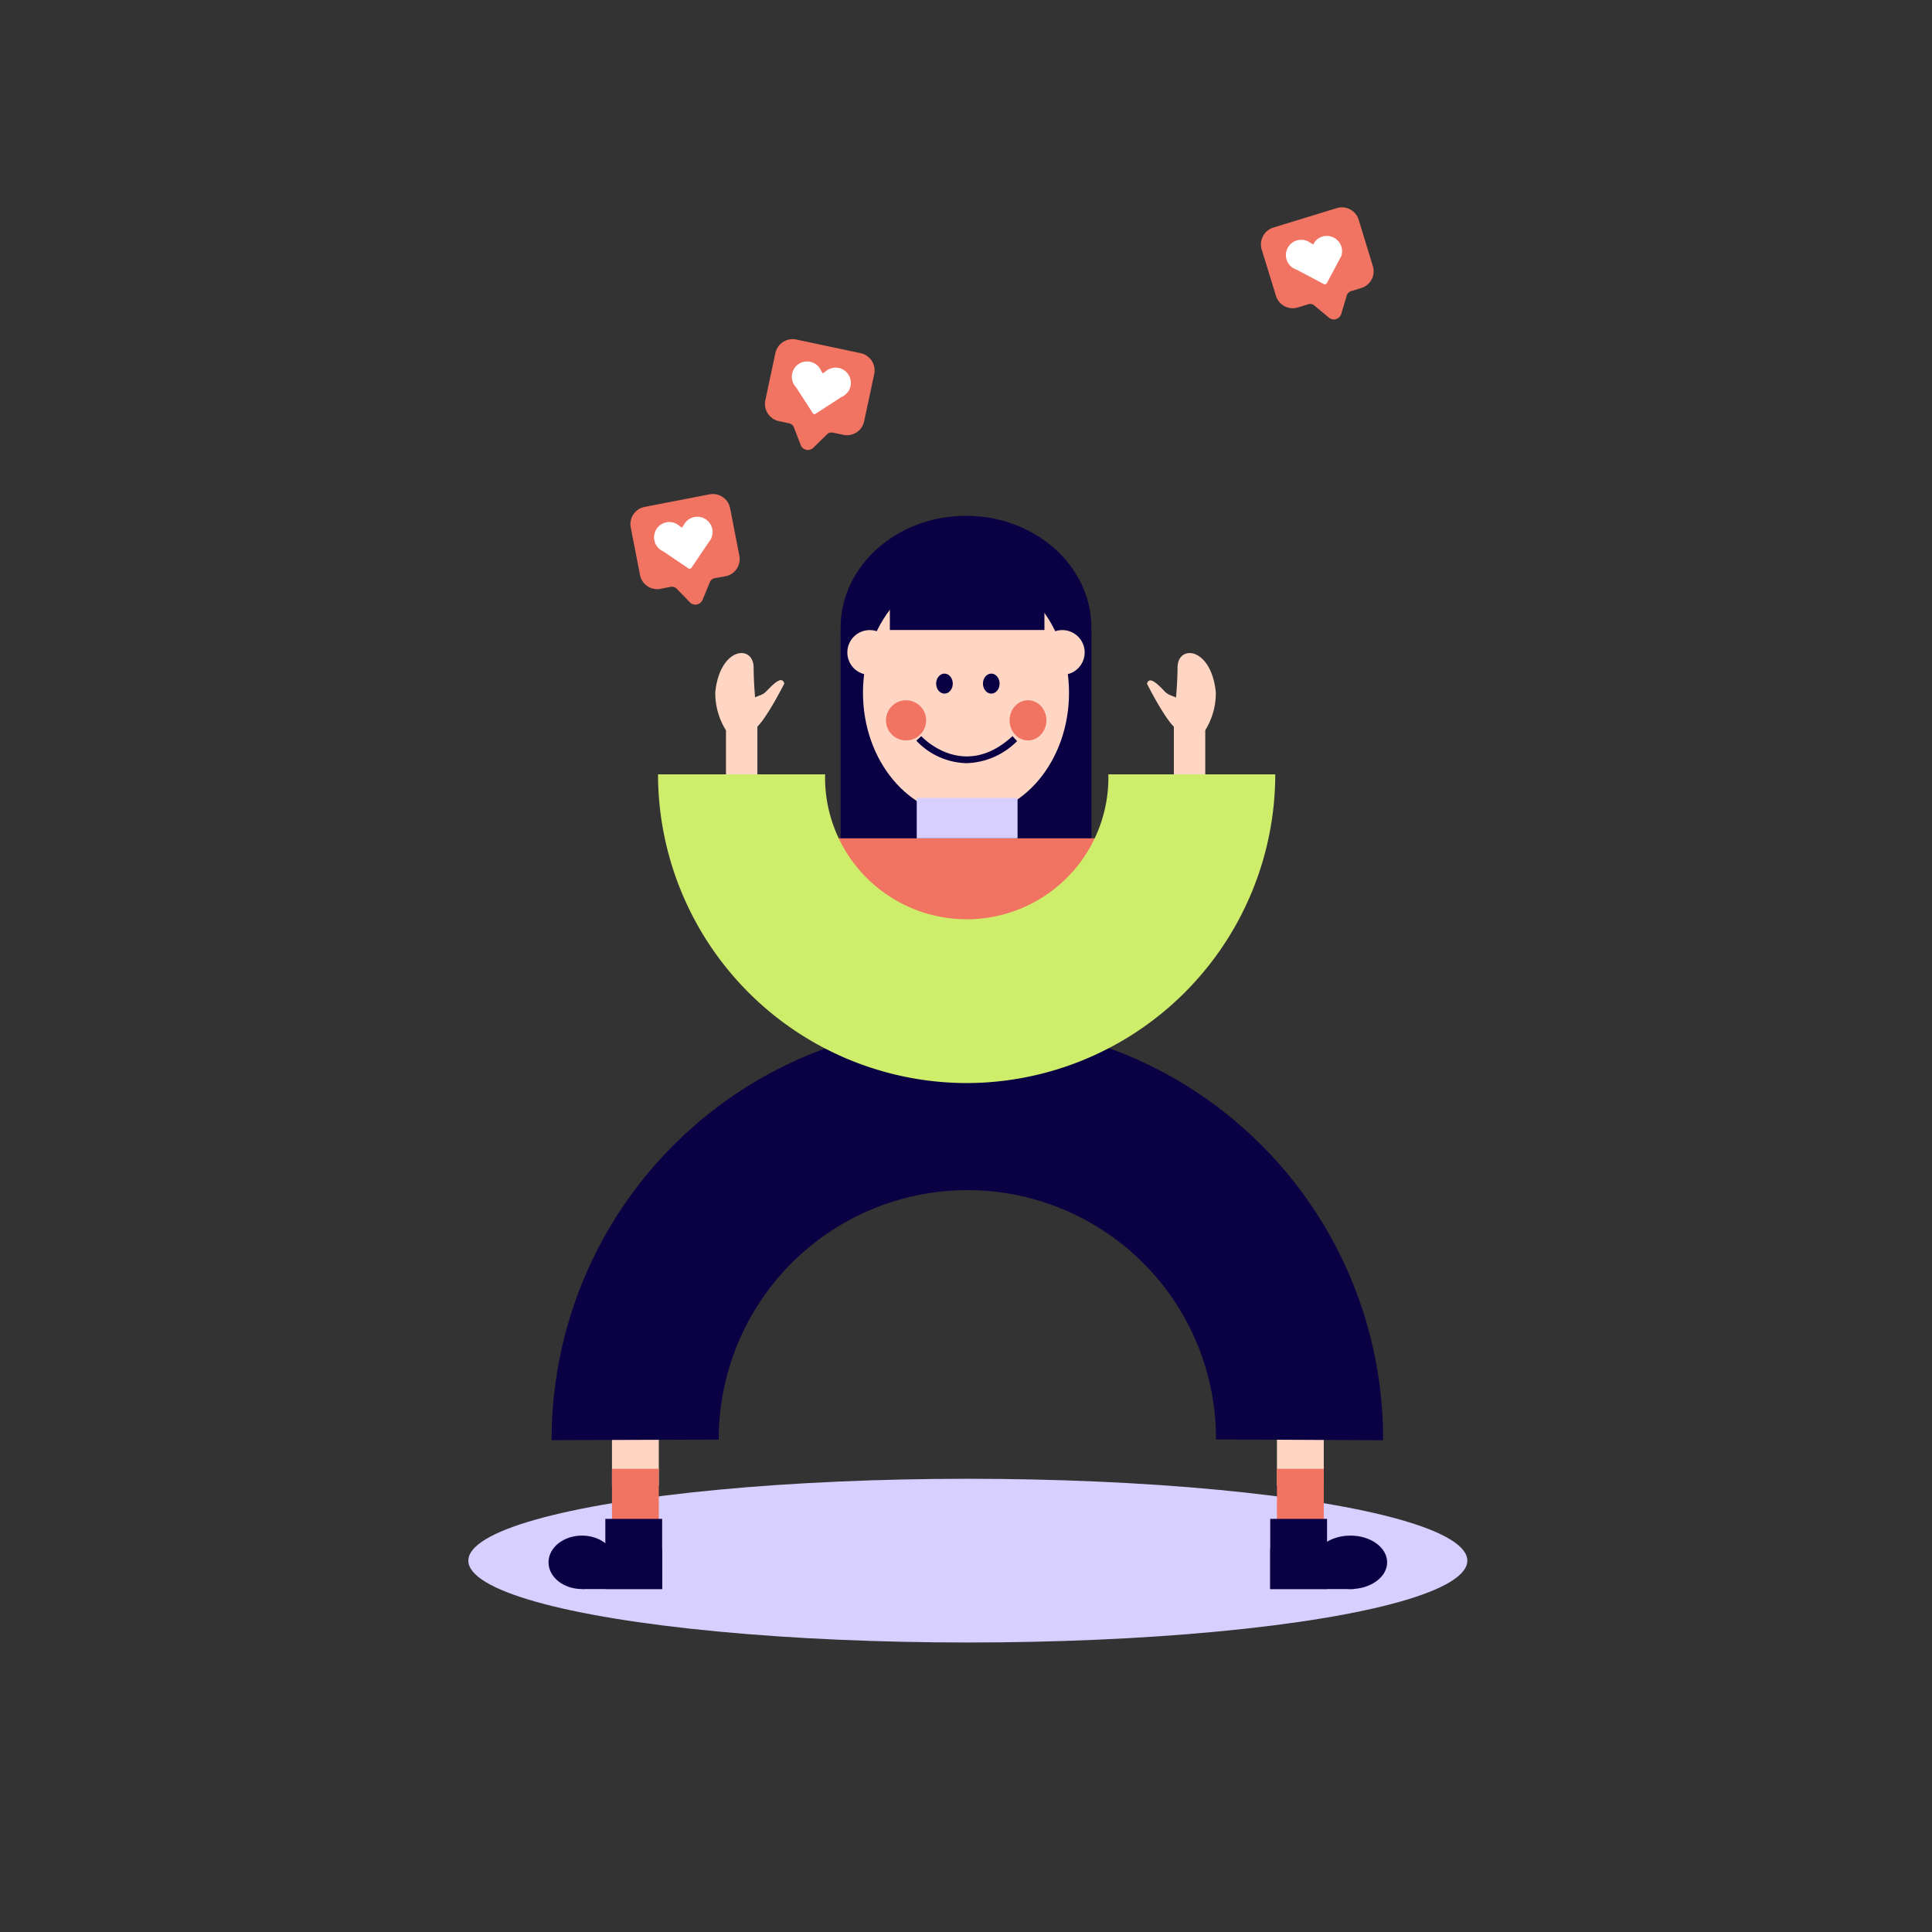 <?xml version="1.0" encoding="UTF-8"?>
<svg xmlns="http://www.w3.org/2000/svg" id="Ebene_1" data-name="Ebene 1" width="253" height="253" viewBox="0 0 253 253">
  <rect x="0" y="0" width="253" height="253" fill="#333333" stroke="none"/>
  <defs>
    <style>.cls-1{fill:#ffd6c3;}.cls-2{fill:#d6cfff;}.cls-3{fill:#f17361;}.cls-4{fill:#0a0044;}.cls-5{fill:#ceed6a;}.cls-6{fill:#fff;}</style>
  </defs>
  <g id="Gruppe_803" data-name="Gruppe 803">
    <rect id="Rechteck_304" data-name="Rechteck 304" class="cls-1" x="153.72" y="95.12" width="4.11" height="7.04"></rect>
    <path id="Pfad_2603" data-name="Pfad 2603" class="cls-1" d="M154.2,87.45c0,1.23-.09,2.64-.2,3.9-.51-.28-1-.29-1.49-.82-.82-.85-2-2.09-2.31-1,0,0,2.31,4.62,3.7,5.8l3.93.29a9.12,9.12,0,0,0,1.38-5C158.6,84.71,154.2,84.34,154.2,87.45Z"></path>
    <path id="Pfad_2603-2" data-name="Pfad 2603-2" class="cls-1" d="M98.69,87.45c0,1.23.09,2.64.19,3.9.52-.28,1-.29,1.49-.82.83-.85,2-2.09,2.32-1,0,0-2.32,4.62-3.7,5.8l-3.93.29a9.13,9.13,0,0,1-1.39-5C94.29,84.71,98.69,84.34,98.69,87.45Z"></path>
    <rect id="Rechteck_305" data-name="Rechteck 305" class="cls-1" x="95.07" y="95.12" width="4.11" height="7.04"></rect>
    <path id="Pfad_2603-3" data-name="Pfad 2603-3" class="cls-1" d="M98.88,91.34c.52-.28,1-.28,1.49-.81.83-.86,2-2.1,2.32-1.06,0,0-2.32,4.62-3.7,5.8C99,95.27,98.78,90.1,98.88,91.34Z"></path>
    <ellipse id="Ellipse_436" data-name="Ellipse 436" class="cls-2" cx="126.74" cy="204.37" rx="65.41" ry="10.72"></ellipse>
    <rect id="Rechteck_307" data-name="Rechteck 307" class="cls-1" x="127.4" y="94.77" width="3.94" height="7"></rect>
    <rect id="Rechteck_308" data-name="Rechteck 308" class="cls-1" x="80.14" y="188.4" width="6.13" height="6.13"></rect>
    <rect id="Rechteck_309" data-name="Rechteck 309" class="cls-1" x="167.22" y="188.4" width="6.13" height="6.13"></rect>
    <rect id="Rechteck_310" data-name="Rechteck 310" class="cls-3" x="80.14" y="192.34" width="6.13" height="7"></rect>
    <rect id="Rechteck_311" data-name="Rechteck 311" class="cls-3" x="167.22" y="192.34" width="6.13" height="7"></rect>
    <path id="Pfad_2752" data-name="Pfad 2752" class="cls-4" d="M181.11,188.6l-21.87-.1v-.18a32.57,32.57,0,0,0-32.56-32.47h-.11a32.6,32.6,0,0,0-32.45,32.67l-21.88.07A54.5,54.5,0,0,1,126.5,134h.18a54.44,54.44,0,0,1,54.44,54.26Z"></path>
    <ellipse id="Ellipse_437" data-name="Ellipse 437" class="cls-4" cx="76.21" cy="204.59" rx="4.38" ry="3.5"></ellipse>
    <rect id="Rechteck_312" data-name="Rechteck 312" class="cls-4" x="76.21" y="202.84" width="10.5" height="5.25"></rect>
    <rect id="Rechteck_313" data-name="Rechteck 313" class="cls-4" x="79.27" y="198.9" width="7.44" height="9.19"></rect>
    <ellipse id="Ellipse_438" data-name="Ellipse 438" class="cls-4" cx="176.84" cy="204.59" rx="4.81" ry="3.5"></ellipse>
    <rect id="Rechteck_314" data-name="Rechteck 314" class="cls-4" x="166.34" y="202.84" width="10.94" height="5.25"></rect>
    <rect id="Rechteck_315" data-name="Rechteck 315" class="cls-4" x="166.34" y="198.9" width="7.44" height="9.19"></rect>
    <rect id="Rechteck_316" data-name="Rechteck 316" class="cls-4" x="110.08" y="82.51" width="32.85" height="37.24"></rect>
    <ellipse id="Ellipse_439" data-name="Ellipse 439" class="cls-4" cx="126.5" cy="82.21" rx="16.42" ry="14.66"></ellipse>
    <ellipse id="Ellipse_440" data-name="Ellipse 440" class="cls-1" cx="126.5" cy="90.72" rx="13.49" ry="16.13"></ellipse>
    <rect id="Rechteck_317" data-name="Rechteck 317" class="cls-3" x="105.97" y="109.78" width="39.88" height="17.3"></rect>
    <path id="Pfad_2753" data-name="Pfad 2753" class="cls-5" d="M126.59,141.83A40.48,40.48,0,0,1,86.17,101.4h21.88a18.55,18.55,0,1,0,37.09,0H167A40.48,40.48,0,0,1,126.59,141.83Z"></path>
    <rect id="Rechteck_318" data-name="Rechteck 318" class="cls-2" x="120.05" y="104.5" width="13.2" height="5.28"></rect>
    <circle id="Ellipse_441" data-name="Ellipse 441" class="cls-1" cx="113.89" cy="85.44" r="2.93"></circle>
    <circle id="Ellipse_442" data-name="Ellipse 442" class="cls-1" cx="139.11" cy="85.44" r="2.93"></circle>
    <rect id="Rechteck_319" data-name="Rechteck 319" class="cls-4" x="116.53" y="72.24" width="20.24" height="10.26"></rect>
    <path id="Pfad_2754" data-name="Pfad 2754" class="cls-4" d="M126.56,99.94A9.32,9.32,0,0,1,120,97l.64-.6c.23.24,5.59,5.85,11.95,0l.6.65A9.7,9.7,0,0,1,126.56,99.94Z"></path>
    <ellipse id="Ellipse_443" data-name="Ellipse 443" class="cls-4" cx="123.68" cy="89.52" rx="1.09" ry="1.31"></ellipse>
    <ellipse id="Ellipse_444" data-name="Ellipse 444" class="cls-4" cx="129.81" cy="89.52" rx="1.09" ry="1.31"></ellipse>
    <ellipse id="Ellipse_445" data-name="Ellipse 445" class="cls-3" cx="134.62" cy="94.33" rx="2.41" ry="2.63"></ellipse>
    <circle id="Ellipse_446" data-name="Ellipse 446" class="cls-3" cx="118.65" cy="94.33" r="2.63"></circle>
    <path id="Pfad_2655" data-name="Pfad 2655" class="cls-3" d="M92.89,64.74l-8.47,1.64a2.3,2.3,0,0,0-1.82,2.7h0l1.21,6.21a2.29,2.29,0,0,0,2.69,1.82h0l1.32-.26a.91.91,0,0,1,.72.17l1.8,1.85a1,1,0,0,0,1.44,0,.89.89,0,0,0,.23-.34l1-2.41a.94.94,0,0,1,.6-.41L95,75.47a2.31,2.31,0,0,0,1.82-2.7h0l-1.21-6.22A2.3,2.3,0,0,0,92.89,64.74Z"></path>
    <g id="Gruppe_798" data-name="Gruppe 798">
      <g id="Gruppe_692" data-name="Gruppe 692">
        <path id="Pfad_2523" data-name="Pfad 2523" class="cls-6" d="M90.38,74.46a.27.27,0,0,1-.19,0l-3.36-2.27A2,2,0,1,1,89,68.89h0l.31.21.21-.31A2,2,0,1,1,92.81,71h0l-2.26,3.36A.25.25,0,0,1,90.38,74.46Z"></path>
      </g>
    </g>
    <path id="Pfad_2655-2" data-name="Pfad 2655-2" class="cls-3" d="M112.71,46.25l-8.44-1.79a2.31,2.31,0,0,0-2.73,1.77h0l-1.32,6.19A2.31,2.31,0,0,0,102,55.15h0l1.32.28a.91.91,0,0,1,.6.43l.93,2.41a1,1,0,0,0,1.32.58,1,1,0,0,0,.34-.22l1.87-1.83a.89.89,0,0,1,.71-.14l1.34.28a2.29,2.29,0,0,0,2.73-1.77h0L114.48,49A2.31,2.31,0,0,0,112.71,46.25Z"></path>
    <g id="Gruppe_798-2" data-name="Gruppe 798-2">
      <g id="Gruppe_692-2" data-name="Gruppe 692-2">
        <path id="Pfad_2523-2" data-name="Pfad 2523-2" class="cls-6" d="M106.6,54.23a.31.31,0,0,1-.16-.12l-2.2-3.4a2,2,0,1,1,3.3-2.14l.2.32.31-.2a2,2,0,1,1,2.14,3.3l-3.4,2.2A.25.25,0,0,1,106.6,54.23Z"></path>
      </g>
    </g>
    <g id="Gruppe_802" data-name="Gruppe 802">
      <path id="Pfad_2659" data-name="Pfad 2659" class="cls-3" d="M175,27.27l-8.25,2.53a2.31,2.31,0,0,0-1.53,2.87h0l1.85,6A2.3,2.3,0,0,0,170,40.25h0l1.29-.4a.89.89,0,0,1,.73.08l2,1.66a1,1,0,0,0,1.43-.13,1,1,0,0,0,.19-.36l.75-2.5a.93.93,0,0,1,.55-.48l1.31-.4a2.29,2.29,0,0,0,1.53-2.87h0l-1.85-6.05A2.3,2.3,0,0,0,175,27.27Z"></path>
      <g id="Gruppe_801" data-name="Gruppe 801">
        <g id="Gruppe_692-3" data-name="Gruppe 692-3">
          <path id="Pfad_2523-3" data-name="Pfad 2523-3" class="cls-6" d="M173.57,37.21a.27.27,0,0,1-.2,0l-3.58-1.9a2,2,0,1,1,1.85-3.47L172,32l.17-.33a2,2,0,0,1,3.48,1.85l-1.9,3.57A.31.31,0,0,1,173.57,37.21Z"></path>
        </g>
      </g>
    </g>
  </g>
</svg>
